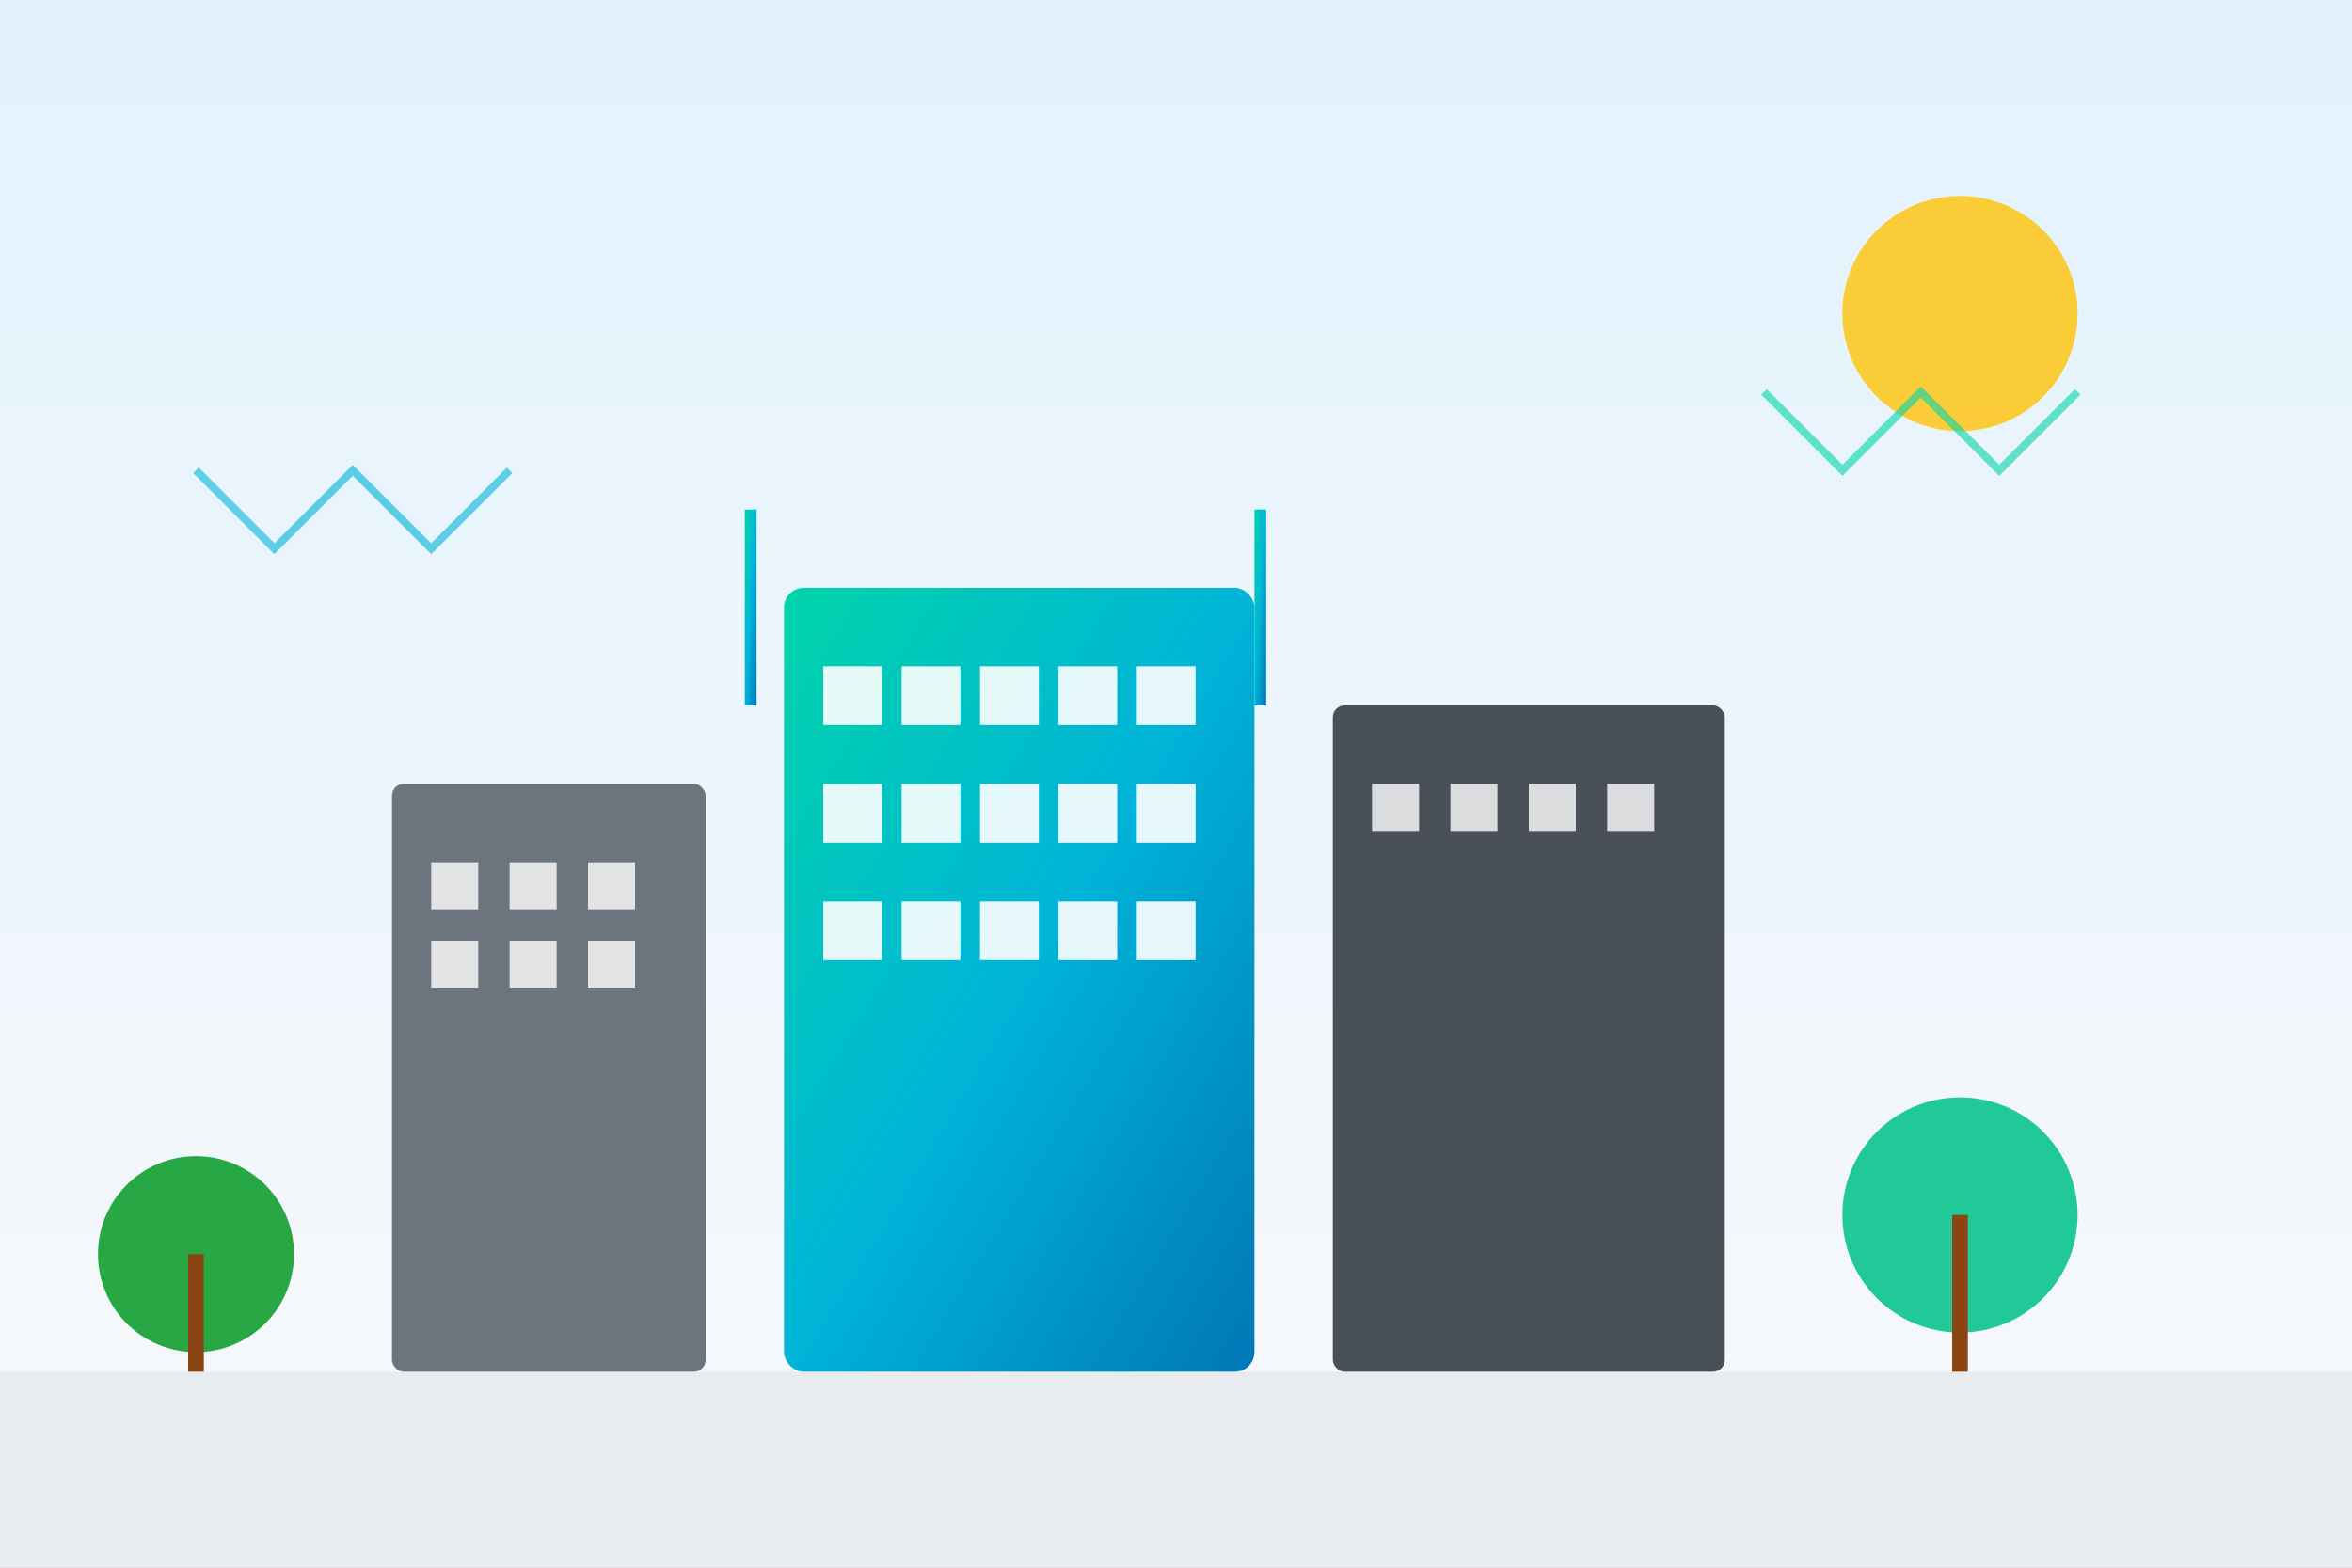 <svg width="600" height="400" viewBox="0 0 600 400" fill="none" xmlns="http://www.w3.org/2000/svg">
  <rect x="0" y="0" width="600" height="400" fill="#333333" stroke="none"/>
  <defs>
    <linearGradient id="buildingGradient" x1="0%" y1="0%" x2="100%" y2="100%">
      <stop offset="0%" style="stop-color:#00D4AA"/>
      <stop offset="50%" style="stop-color:#00B4D8"/>
      <stop offset="100%" style="stop-color:#0077B6"/>
    </linearGradient>
    <linearGradient id="skyGradient" x1="0%" y1="0%" x2="0%" y2="100%">
      <stop offset="0%" style="stop-color:#e3f2fd"/>
      <stop offset="100%" style="stop-color:#f8f9fa"/>
    </linearGradient>
  </defs>
  
  <!-- Sky background -->
  <rect width="600" height="400" fill="url(#skyGradient)"/>
  
  <!-- Ground -->
  <rect x="0" y="350" width="600" height="50" fill="#e9ecef"/>
  
  <!-- Main building -->
  <rect x="200" y="150" width="120" height="200" fill="url(#buildingGradient)" rx="5"/>
  
  <!-- Building windows -->
  <rect x="210" y="170" width="15" height="15" fill="white" opacity="0.9"/>
  <rect x="230" y="170" width="15" height="15" fill="white" opacity="0.9"/>
  <rect x="250" y="170" width="15" height="15" fill="white" opacity="0.9"/>
  <rect x="270" y="170" width="15" height="15" fill="white" opacity="0.9"/>
  <rect x="290" y="170" width="15" height="15" fill="white" opacity="0.9"/>
  
  <rect x="210" y="200" width="15" height="15" fill="white" opacity="0.9"/>
  <rect x="230" y="200" width="15" height="15" fill="white" opacity="0.9"/>
  <rect x="250" y="200" width="15" height="15" fill="white" opacity="0.9"/>
  <rect x="270" y="200" width="15" height="15" fill="white" opacity="0.9"/>
  <rect x="290" y="200" width="15" height="15" fill="white" opacity="0.9"/>
  
  <rect x="210" y="230" width="15" height="15" fill="white" opacity="0.9"/>
  <rect x="230" y="230" width="15" height="15" fill="white" opacity="0.9"/>
  <rect x="250" y="230" width="15" height="15" fill="white" opacity="0.9"/>
  <rect x="270" y="230" width="15" height="15" fill="white" opacity="0.9"/>
  <rect x="290" y="230" width="15" height="15" fill="white" opacity="0.9"/>
  
  <!-- Side buildings -->
  <rect x="100" y="200" width="80" height="150" fill="#6c757d" rx="3"/>
  <rect x="340" y="180" width="100" height="170" fill="#495057" rx="3"/>
  
  <!-- Side building windows -->
  <rect x="110" y="220" width="12" height="12" fill="white" opacity="0.8"/>
  <rect x="130" y="220" width="12" height="12" fill="white" opacity="0.8"/>
  <rect x="150" y="220" width="12" height="12" fill="white" opacity="0.8"/>
  <rect x="110" y="240" width="12" height="12" fill="white" opacity="0.8"/>
  <rect x="130" y="240" width="12" height="12" fill="white" opacity="0.8"/>
  <rect x="150" y="240" width="12" height="12" fill="white" opacity="0.8"/>
  
  <rect x="350" y="200" width="12" height="12" fill="white" opacity="0.8"/>
  <rect x="370" y="200" width="12" height="12" fill="white" opacity="0.8"/>
  <rect x="390" y="200" width="12" height="12" fill="white" opacity="0.8"/>
  <rect x="410" y="200" width="12" height="12" fill="white" opacity="0.8"/>
  
  <!-- Trees -->
  <circle cx="50" cy="320" r="25" fill="#28a745"/>
  <rect x="48" y="320" width="4" height="30" fill="#8b4513"/>
  
  <circle cx="500" cy="310" r="30" fill="#20c997"/>
  <rect x="498" y="310" width="4" height="40" fill="#8b4513"/>
  
  <!-- Sun -->
  <circle cx="500" cy="80" r="30" fill="#ffc107" opacity="0.8"/>
  
  <!-- Decorative elements -->
  <path d="M450 100 L470 120 L490 100 L510 120 L530 100" stroke="#00D4AA" stroke-width="2" fill="none" opacity="0.6"/>
  <path d="M50 120 L70 140 L90 120 L110 140 L130 120" stroke="#00B4D8" stroke-width="2" fill="none" opacity="0.6"/>
  
  <!-- Modern architectural elements -->
  <rect x="320" y="130" width="3" height="50" fill="url(#buildingGradient)"/>
  <rect x="190" y="130" width="3" height="50" fill="url(#buildingGradient)"/>
</svg>
